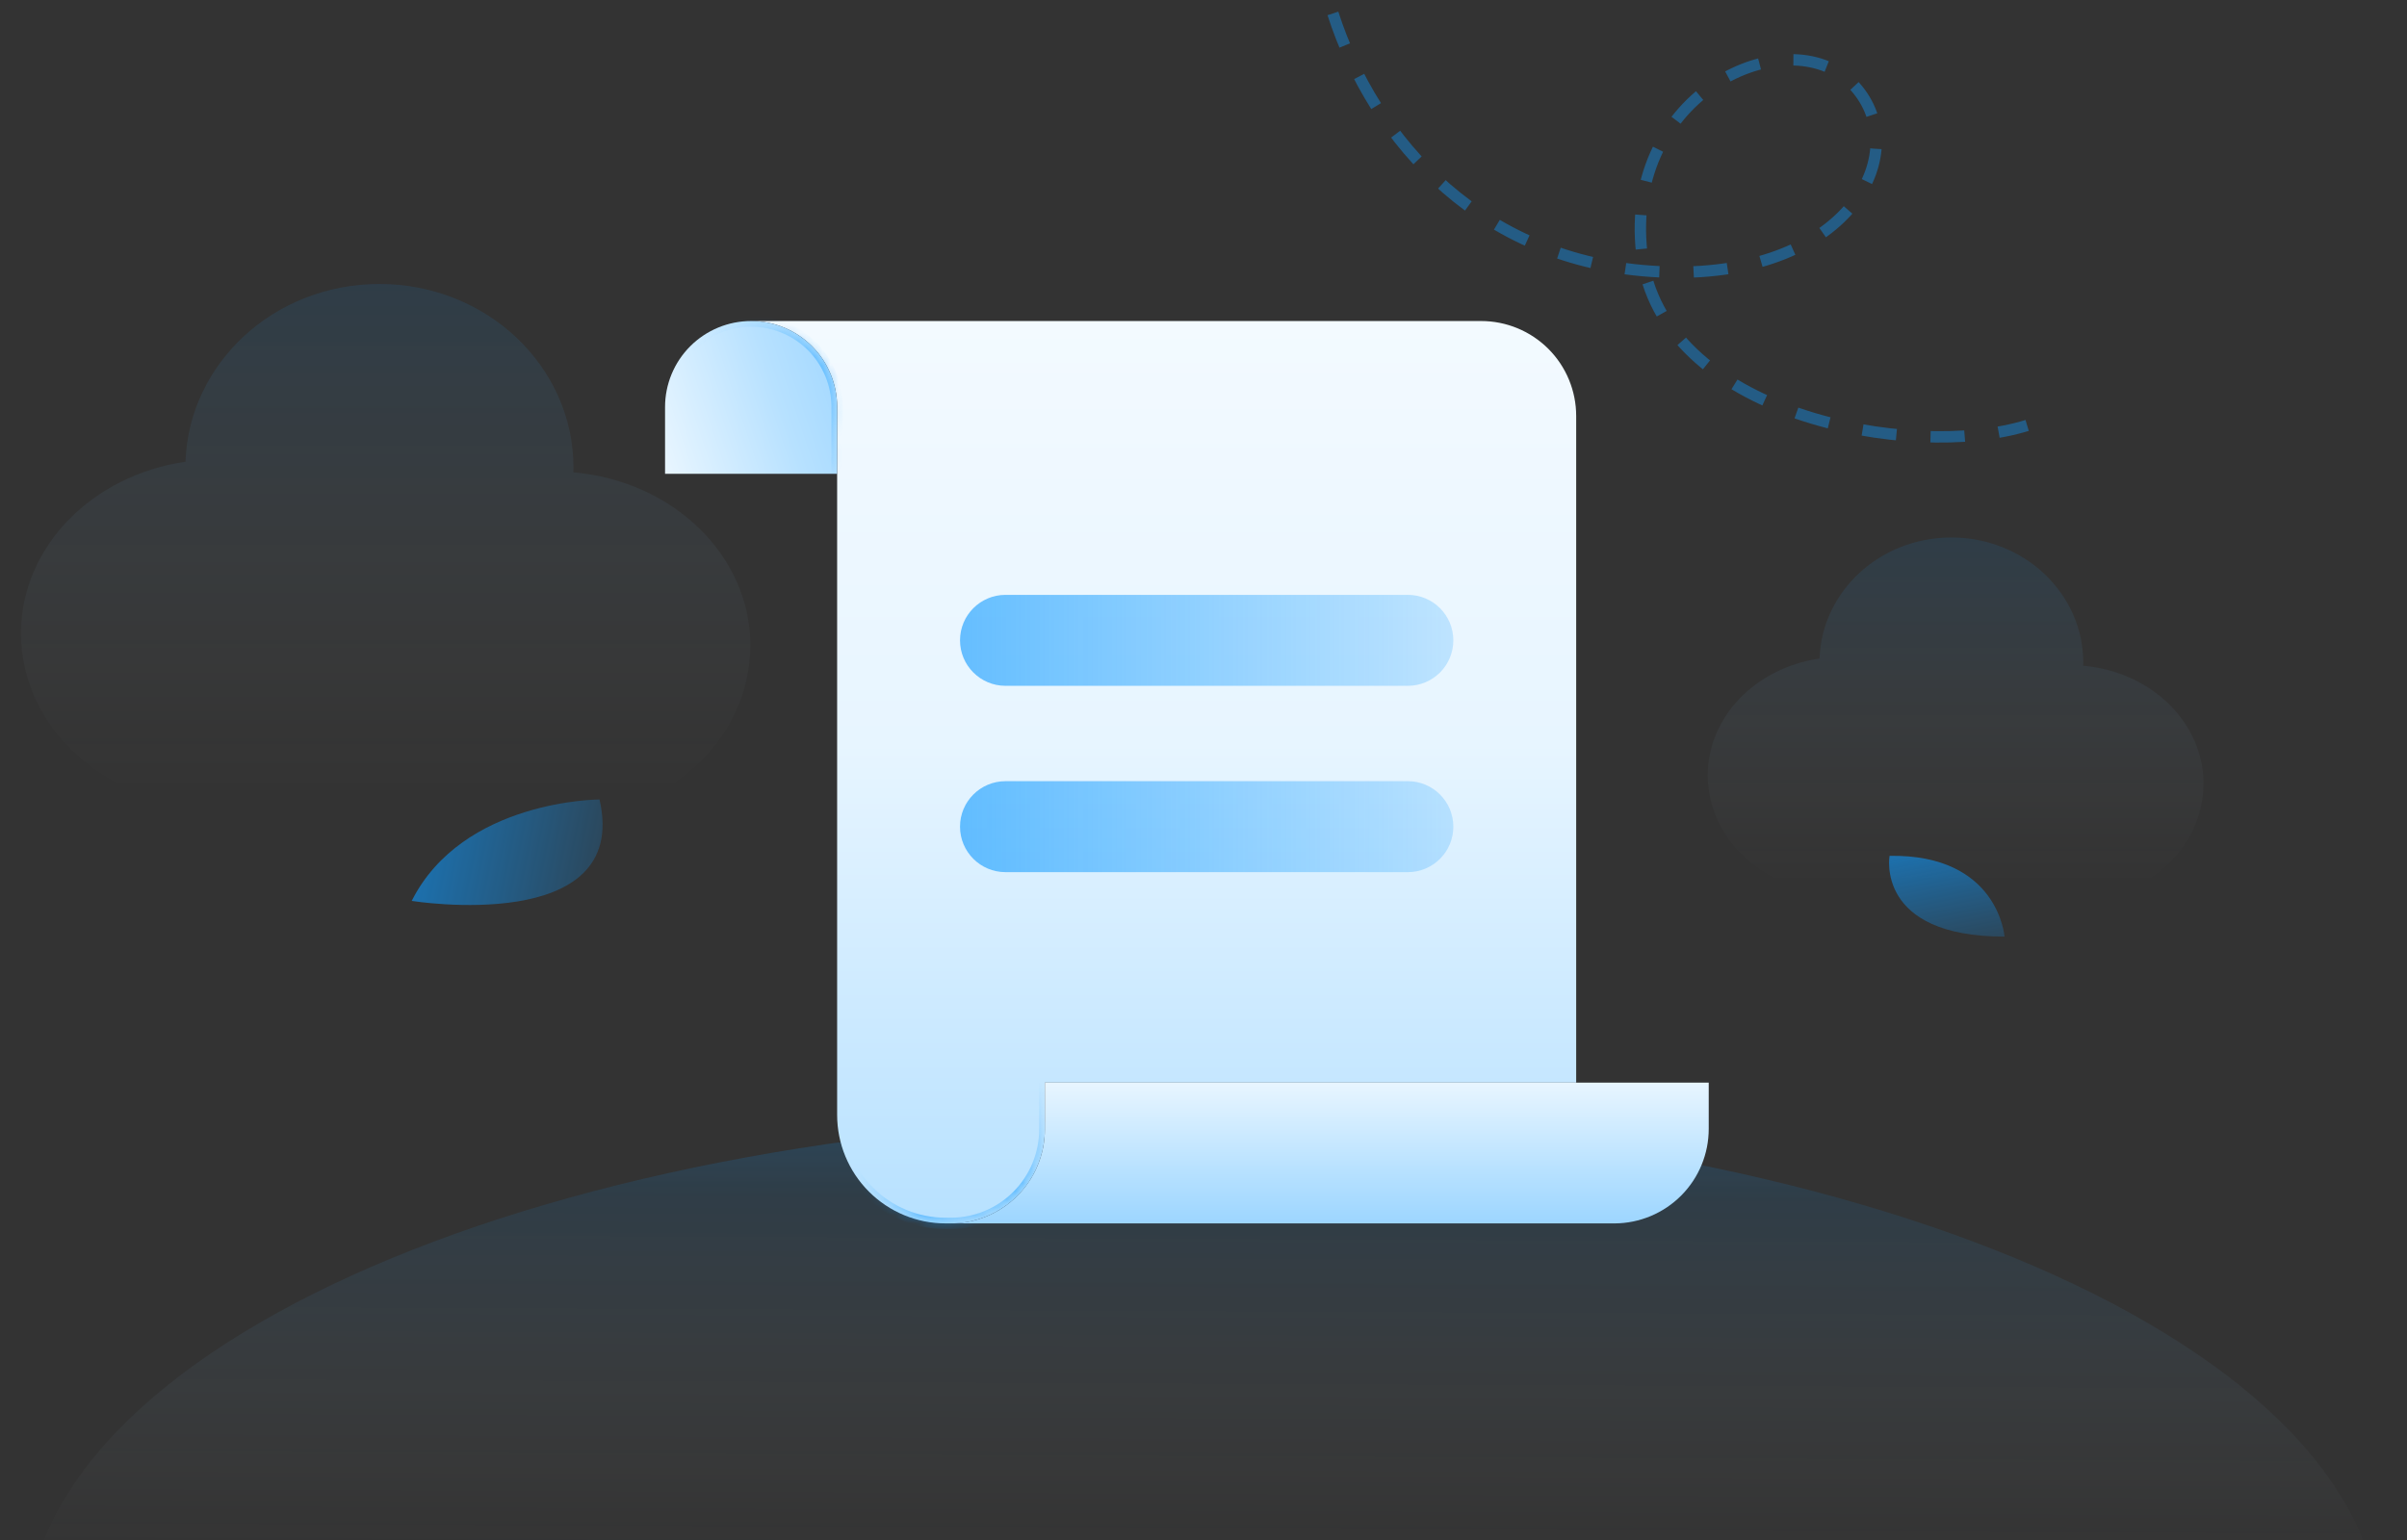 <svg width="300" height="192" viewBox="0 0 300 192" fill="none" xmlns="http://www.w3.org/2000/svg">
<rect x="0" y="0" width="300" height="192" fill="#333333" stroke="none"/>
<g clip-path="url(#clip0_1_12552)">
<path d="M69.041 102.16C82.561 102.16 93.52 92.455 93.52 80.471C93.52 69.215 83.845 59.965 71.464 58.886C71.464 58.697 71.479 58.51 71.479 58.321C71.479 45.664 60.648 35.405 47.288 35.405C34.196 35.405 23.54 45.261 23.119 57.566C11.494 59.251 2.619 68.188 2.619 78.966C2.619 90.944 13.58 100.656 27.099 100.656L69.041 102.16Z" fill="url(#paint0_linear_1_12552)"/>
<path d="M257.995 112.462C267.184 112.462 274.633 105.854 274.633 97.695C274.633 90.031 268.057 83.734 259.641 82.999C259.641 82.87 259.652 82.742 259.652 82.614C259.652 73.996 252.29 67.012 243.21 67.012C234.311 67.012 227.068 73.722 226.782 82.1C218.881 83.247 212.849 89.332 212.849 96.67C212.849 104.826 220.298 111.438 229.488 111.438L257.995 112.462Z" fill="url(#paint1_linear_1_12552)"/>
<path d="M150.001 266.433C230.992 266.433 296.649 237.977 296.649 202.874C296.649 167.771 230.992 139.314 150.001 139.314C69.009 139.314 3.353 167.771 3.353 202.874C3.353 237.977 69.009 266.433 150.001 266.433Z" fill="url(#paint2_linear_1_12552)"/>
<path d="M196.45 134.978V51.864C196.45 50.309 196.143 48.769 195.547 47.332C194.952 45.895 194.079 44.59 192.979 43.49C191.878 42.391 190.572 41.519 189.135 40.924C187.698 40.33 186.158 40.024 184.602 40.024H93.628C96.469 40.026 99.193 41.154 101.203 43.162C103.212 45.175 104.34 47.904 104.338 50.748V139C104.338 142.588 105.763 146.029 108.3 148.566C110.837 151.103 114.278 152.528 117.866 152.528H118.501C118.695 152.528 118.889 152.523 119.082 152.514C119.76 152.48 120.431 152.388 121.086 152.24C123.227 151.756 125.208 150.676 126.786 149.101C127.336 148.552 127.825 147.954 128.251 147.318C129.526 145.409 130.223 143.151 130.226 140.821V134.978H196.45Z" fill="url(#paint3_linear_1_12552)"/>
<mask id="mask0_1_12552" style="mask-type:alpha" maskUnits="userSpaceOnUse" x="93" y="40" width="104" height="113">
<path d="M196.45 134.979V51.865C196.45 50.31 196.143 48.77 195.547 47.333C194.952 45.896 194.079 44.591 192.979 43.491C191.878 42.392 190.572 41.52 189.135 40.925C187.698 40.33 186.158 40.025 184.602 40.025H93.628C96.469 40.027 99.193 41.155 101.203 43.163C103.212 45.176 104.34 47.905 104.338 50.749V139.001C104.338 142.589 105.763 146.03 108.3 148.567C110.837 151.104 114.278 152.529 117.866 152.529H118.501C118.695 152.529 118.889 152.524 119.082 152.515C119.76 152.481 120.431 152.389 121.086 152.241C123.227 151.757 125.208 150.677 126.786 149.102C127.336 148.553 127.825 147.955 128.251 147.319C129.526 145.41 130.223 143.152 130.226 140.822V134.979H196.45Z" fill="url(#paint4_linear_1_12552)"/>
</mask>
<g mask="url(#mask0_1_12552)">
<path d="M130.226 134.979V140.822C130.222 143.929 128.985 146.907 126.786 149.102C124.587 151.297 121.607 152.53 118.501 152.529H117.866C114.278 152.529 110.837 151.104 108.3 148.567C105.763 146.03 104.337 142.589 104.337 139.001V50.749C104.34 47.905 103.212 45.176 101.202 43.163C99.19 41.153 96.461 40.024 93.616 40.025" stroke="url(#paint5_radial_1_12552)" stroke-width="1.42"/>
<path d="M130.226 134.979V140.822C130.222 143.929 128.985 146.907 126.786 149.102C124.587 151.297 121.607 152.53 118.501 152.529H117.866C114.278 152.529 110.837 151.104 108.3 148.567C105.763 146.03 104.337 142.589 104.337 139.001V50.749C104.34 47.905 103.212 45.176 101.202 43.163C99.19 41.153 96.461 40.024 93.616 40.025" stroke="url(#paint6_radial_1_12552)" stroke-width="1.42"/>
</g>
<path d="M104.337 59.073V50.748C104.34 47.904 103.212 45.175 101.203 43.162C99.193 41.154 96.468 40.026 93.628 40.024C93.624 40.024 93.62 40.024 93.616 40.024C92.208 40.024 90.813 40.301 89.511 40.84C88.21 41.379 87.028 42.169 86.031 43.164C85.035 44.16 84.245 45.343 83.706 46.644C83.167 47.945 82.89 49.34 82.89 50.748V59.073H104.337Z" fill="url(#paint7_linear_1_12552)"/>
<mask id="mask1_1_12552" style="mask-type:alpha" maskUnits="userSpaceOnUse" x="82" y="40" width="23" height="20">
<path d="M93.617 40.381H93.629C96.204 40.382 98.679 41.341 100.58 43.06L100.952 43.414C102.895 45.361 103.986 47.999 103.983 50.749V58.719H83.246V50.749C83.246 49.558 83.451 48.376 83.852 47.257L84.035 46.78C84.491 45.68 85.133 44.667 85.932 43.786L86.283 43.417C87.126 42.575 88.107 41.884 89.182 41.376L89.648 41.169C90.749 40.713 91.92 40.451 93.107 40.393L93.617 40.381Z" fill="url(#paint8_linear_1_12552)"/>
<path d="M93.617 40.381H93.629C96.204 40.382 98.679 41.341 100.58 43.06L100.952 43.414C102.895 45.361 103.986 47.999 103.983 50.749V58.719H83.246V50.749C83.246 49.558 83.451 48.376 83.852 47.257L84.035 46.78C84.491 45.68 85.133 44.667 85.932 43.786L86.283 43.417C87.126 42.575 88.107 41.884 89.182 41.376L89.648 41.169C90.749 40.713 91.92 40.451 93.107 40.393L93.617 40.381Z" stroke="url(#paint9_radial_1_12552)" stroke-width="0.71"/>
<path d="M93.617 40.381H93.629C96.204 40.382 98.679 41.341 100.58 43.06L100.952 43.414C102.895 45.361 103.986 47.999 103.983 50.749V58.719H83.246V50.749C83.246 49.558 83.451 48.376 83.852 47.257L84.035 46.78C84.491 45.68 85.133 44.667 85.932 43.786L86.283 43.417C87.126 42.575 88.107 41.884 89.182 41.376L89.648 41.169C90.749 40.713 91.92 40.451 93.107 40.393L93.617 40.381Z" stroke="url(#paint10_radial_1_12552)" stroke-width="0.71"/>
<path d="M93.617 40.381H93.629C96.204 40.382 98.679 41.341 100.58 43.06L100.952 43.414C102.895 45.361 103.986 47.999 103.983 50.749V58.719H83.246V50.749C83.246 49.558 83.451 48.376 83.852 47.257L84.035 46.78C84.491 45.68 85.133 44.667 85.932 43.786L86.283 43.417C87.126 42.575 88.107 41.884 89.182 41.376L89.648 41.169C90.749 40.713 91.92 40.451 93.107 40.393L93.617 40.381Z" stroke="url(#paint11_radial_1_12552)" stroke-width="0.71"/>
<path d="M93.617 40.381H93.629C96.204 40.382 98.679 41.341 100.58 43.06L100.952 43.414C102.895 45.361 103.986 47.999 103.983 50.749V58.719H83.246V50.749C83.246 49.558 83.451 48.376 83.852 47.257L84.035 46.78C84.491 45.68 85.133 44.667 85.932 43.786L86.283 43.417C87.126 42.575 88.107 41.884 89.182 41.376L89.648 41.169C90.749 40.713 91.92 40.451 93.107 40.393L93.617 40.381Z" stroke="url(#paint12_radial_1_12552)" stroke-width="0.71"/>
</mask>
<g mask="url(#mask1_1_12552)">
<path d="M104.338 59.074V50.749C104.34 47.905 103.213 45.176 101.203 43.163C99.193 41.155 96.469 40.027 93.628 40.025C93.625 40.025 93.621 40.025 93.617 40.025C92.209 40.025 90.814 40.302 89.512 40.841C88.211 41.38 87.028 42.17 86.032 43.165" stroke="url(#paint13_linear_1_12552)" stroke-width="1.42"/>
</g>
<path d="M175.469 74.164H125.324C122.192 74.164 119.653 76.703 119.653 79.834C119.653 82.966 122.192 85.504 125.323 85.504H175.469C178.601 85.504 181.139 82.966 181.139 79.834C181.139 76.703 178.601 74.164 175.469 74.164Z" fill="url(#paint14_linear_1_12552)"/>
<path d="M175.469 97.394H125.324C122.192 97.394 119.653 99.933 119.653 103.065C119.653 106.196 122.192 108.735 125.324 108.735H175.469C178.601 108.735 181.139 106.196 181.139 103.065C181.139 99.933 178.601 97.394 175.469 97.394Z" fill="url(#paint15_linear_1_12552)"/>
<path d="M130.227 134.979V140.822C130.223 143.928 128.986 146.907 126.787 149.102C124.59 151.296 121.612 152.528 118.507 152.529H201.245C204.363 152.512 207.347 151.261 209.545 149.05C211.742 146.838 212.974 143.846 212.971 140.728V134.979H130.227Z" fill="url(#paint16_linear_1_12552)"/>
<path d="M166.131 1.676C171.199 17.47 184.861 33.302 207.854 33.919C230.847 34.535 238.823 18.5 230.829 10.393C222.835 2.285 202.321 11.472 204.629 31.606C206.937 51.74 238.208 57.524 252.653 53.041" stroke="#0D99FF" stroke-opacity="0.4" stroke-width="1.42" stroke-miterlimit="10" stroke-dasharray="4.26 4.26"/>
<path d="M235.509 106.703C235.509 106.703 233.7 116.772 249.838 116.772C249.838 116.772 249.072 106.478 235.509 106.703Z" fill="url(#paint17_linear_1_12552)"/>
<path d="M51.313 112.321C51.313 112.321 78.629 116.722 74.723 99.678C74.723 99.678 57.679 99.678 51.313 112.321Z" fill="url(#paint18_linear_1_12552)"/>
</g>
<defs>
<linearGradient id="paint0_linear_1_12552" x1="43.12" y1="35.739" x2="43.12" y2="98.907" gradientUnits="userSpaceOnUse">
<stop stop-color="#0D99FF" stop-opacity="0.1"/>
<stop offset="1" stop-color="white" stop-opacity="0"/>
</linearGradient>
<linearGradient id="paint1_linear_1_12552" x1="240.376" y1="67.239" x2="240.376" y2="110.247" gradientUnits="userSpaceOnUse">
<stop stop-color="#0D99FF" stop-opacity="0.1"/>
<stop offset="1" stop-color="white" stop-opacity="0"/>
</linearGradient>
<linearGradient id="paint2_linear_1_12552" x1="152.171" y1="139.104" x2="151.922" y2="195.061" gradientUnits="userSpaceOnUse">
<stop stop-color="#0D99FF" stop-opacity="0.2"/>
<stop offset="0.178" stop-color="#0D99FF" stop-opacity="0.1"/>
<stop offset="1" stop-color="white" stop-opacity="0"/>
</linearGradient>
<linearGradient id="paint3_linear_1_12552" x1="145.033" y1="40.024" x2="145.033" y2="152.528" gradientUnits="userSpaceOnUse">
<stop stop-color="#F3FAFF"/>
<stop offset="0.468" stop-color="#E7F5FF"/>
<stop offset="1" stop-color="#B7E1FF"/>
</linearGradient>
<linearGradient id="paint4_linear_1_12552" x1="145.033" y1="40.025" x2="145.033" y2="152.529" gradientUnits="userSpaceOnUse">
<stop stop-color="#F3FAFF"/>
<stop offset="0.468" stop-color="#E7F5FF"/>
<stop offset="1" stop-color="#B7E1FF"/>
</linearGradient>
<radialGradient id="paint5_radial_1_12552" cx="0" cy="0" r="1" gradientUnits="userSpaceOnUse" gradientTransform="translate(126.564 147.97) rotate(-113.887) scale(27.184 8.846)">
<stop stop-color="#0D99FF" stop-opacity="0.5"/>
<stop offset="1" stop-color="#0D99FF" stop-opacity="0"/>
</radialGradient>
<radialGradient id="paint6_radial_1_12552" cx="0" cy="0" r="1" gradientUnits="userSpaceOnUse" gradientTransform="translate(115.912 151.165) rotate(-96.17) scale(26.429 8.6)">
<stop stop-color="#0D99FF" stop-opacity="0.5"/>
<stop offset="1" stop-color="#0D99FF" stop-opacity="0"/>
</radialGradient>
<linearGradient id="paint7_linear_1_12552" x1="107.39" y1="45.351" x2="81.824" y2="53.873" gradientUnits="userSpaceOnUse">
<stop stop-color="#9ED6FF"/>
<stop offset="0.417" stop-color="#B7E1FF"/>
<stop offset="1" stop-color="#E7F5FF"/>
</linearGradient>
<linearGradient id="paint8_linear_1_12552" x1="107.391" y1="45.352" x2="76.31" y2="64.002" gradientUnits="userSpaceOnUse">
<stop stop-color="#9ED6FF"/>
<stop offset="0.417" stop-color="#B7E1FF"/>
<stop offset="1" stop-color="#E7F5FF"/>
</linearGradient>
<radialGradient id="paint9_radial_1_12552" cx="0" cy="0" r="1" gradientUnits="userSpaceOnUse" gradientTransform="translate(99.224 42.511) rotate(115.974) scale(15.404 6.196)">
<stop stop-color="#0D99FF" stop-opacity="0.5"/>
<stop offset="1" stop-color="#0D99FF" stop-opacity="0"/>
</radialGradient>
<radialGradient id="paint10_radial_1_12552" cx="0" cy="0" r="1" gradientUnits="userSpaceOnUse" gradientTransform="translate(103.485 46.417) rotate(115.769) scale(11.434 4.6)">
<stop stop-color="#0D99FF" stop-opacity="0.5"/>
<stop offset="1" stop-color="#0D99FF" stop-opacity="0"/>
</radialGradient>
<radialGradient id="paint11_radial_1_12552" cx="0" cy="0" r="1" gradientUnits="userSpaceOnUse" gradientTransform="translate(104.906 51.388) rotate(132.274) scale(5.279 2.123)">
<stop stop-color="#0D99FF" stop-opacity="0.5"/>
<stop offset="1" stop-color="#0D99FF" stop-opacity="0"/>
</radialGradient>
<radialGradient id="paint12_radial_1_12552" cx="0" cy="0" r="1" gradientUnits="userSpaceOnUse" gradientTransform="translate(105.616 57.424) rotate(-162.897) scale(4.83 1.943)">
<stop stop-color="#0D99FF" stop-opacity="0.5"/>
<stop offset="1" stop-color="#0D99FF" stop-opacity="0"/>
</radialGradient>
<linearGradient id="paint13_linear_1_12552" x1="89.282" y1="41.091" x2="103.84" y2="60.62" gradientUnits="userSpaceOnUse">
<stop stop-color="#0D99FF" stop-opacity="0"/>
<stop offset="0.467" stop-color="#0D99FF" stop-opacity="0.5"/>
<stop offset="1" stop-color="#0D99FF" stop-opacity="0"/>
</linearGradient>
<linearGradient id="paint14_linear_1_12552" x1="119.653" y1="79.834" x2="181.139" y2="79.834" gradientUnits="userSpaceOnUse">
<stop stop-color="#0D99FF" stop-opacity="0.6"/>
<stop offset="1" stop-color="#0D99FF" stop-opacity="0.2"/>
</linearGradient>
<linearGradient id="paint15_linear_1_12552" x1="119.653" y1="103.065" x2="181.139" y2="103.065" gradientUnits="userSpaceOnUse">
<stop stop-color="#0D99FF" stop-opacity="0.6"/>
<stop offset="1" stop-color="#0D99FF" stop-opacity="0.2"/>
</linearGradient>
<linearGradient id="paint16_linear_1_12552" x1="169.885" y1="135.187" x2="169.885" y2="152.23" gradientUnits="userSpaceOnUse">
<stop stop-color="#E7F5FF"/>
<stop offset="0.638" stop-color="#B7E1FF"/>
<stop offset="1" stop-color="#9ED6FF"/>
</linearGradient>
<linearGradient id="paint17_linear_1_12552" x1="241.477" y1="105.536" x2="243.902" y2="117.933" gradientUnits="userSpaceOnUse">
<stop stop-color="#0D99FF" stop-opacity="0.6"/>
<stop offset="1" stop-color="#0D99FF" stop-opacity="0.2"/>
</linearGradient>
<linearGradient id="paint18_linear_1_12552" x1="53.406" y1="101.993" x2="75.044" y2="106.377" gradientUnits="userSpaceOnUse">
<stop stop-color="#0D99FF" stop-opacity="0.6"/>
<stop offset="1" stop-color="#0D99FF" stop-opacity="0.2"/>
</linearGradient>
<clipPath id="clip0_1_12552">
<rect width="300" height="192" fill="white"/>
</clipPath>
</defs>
</svg>
